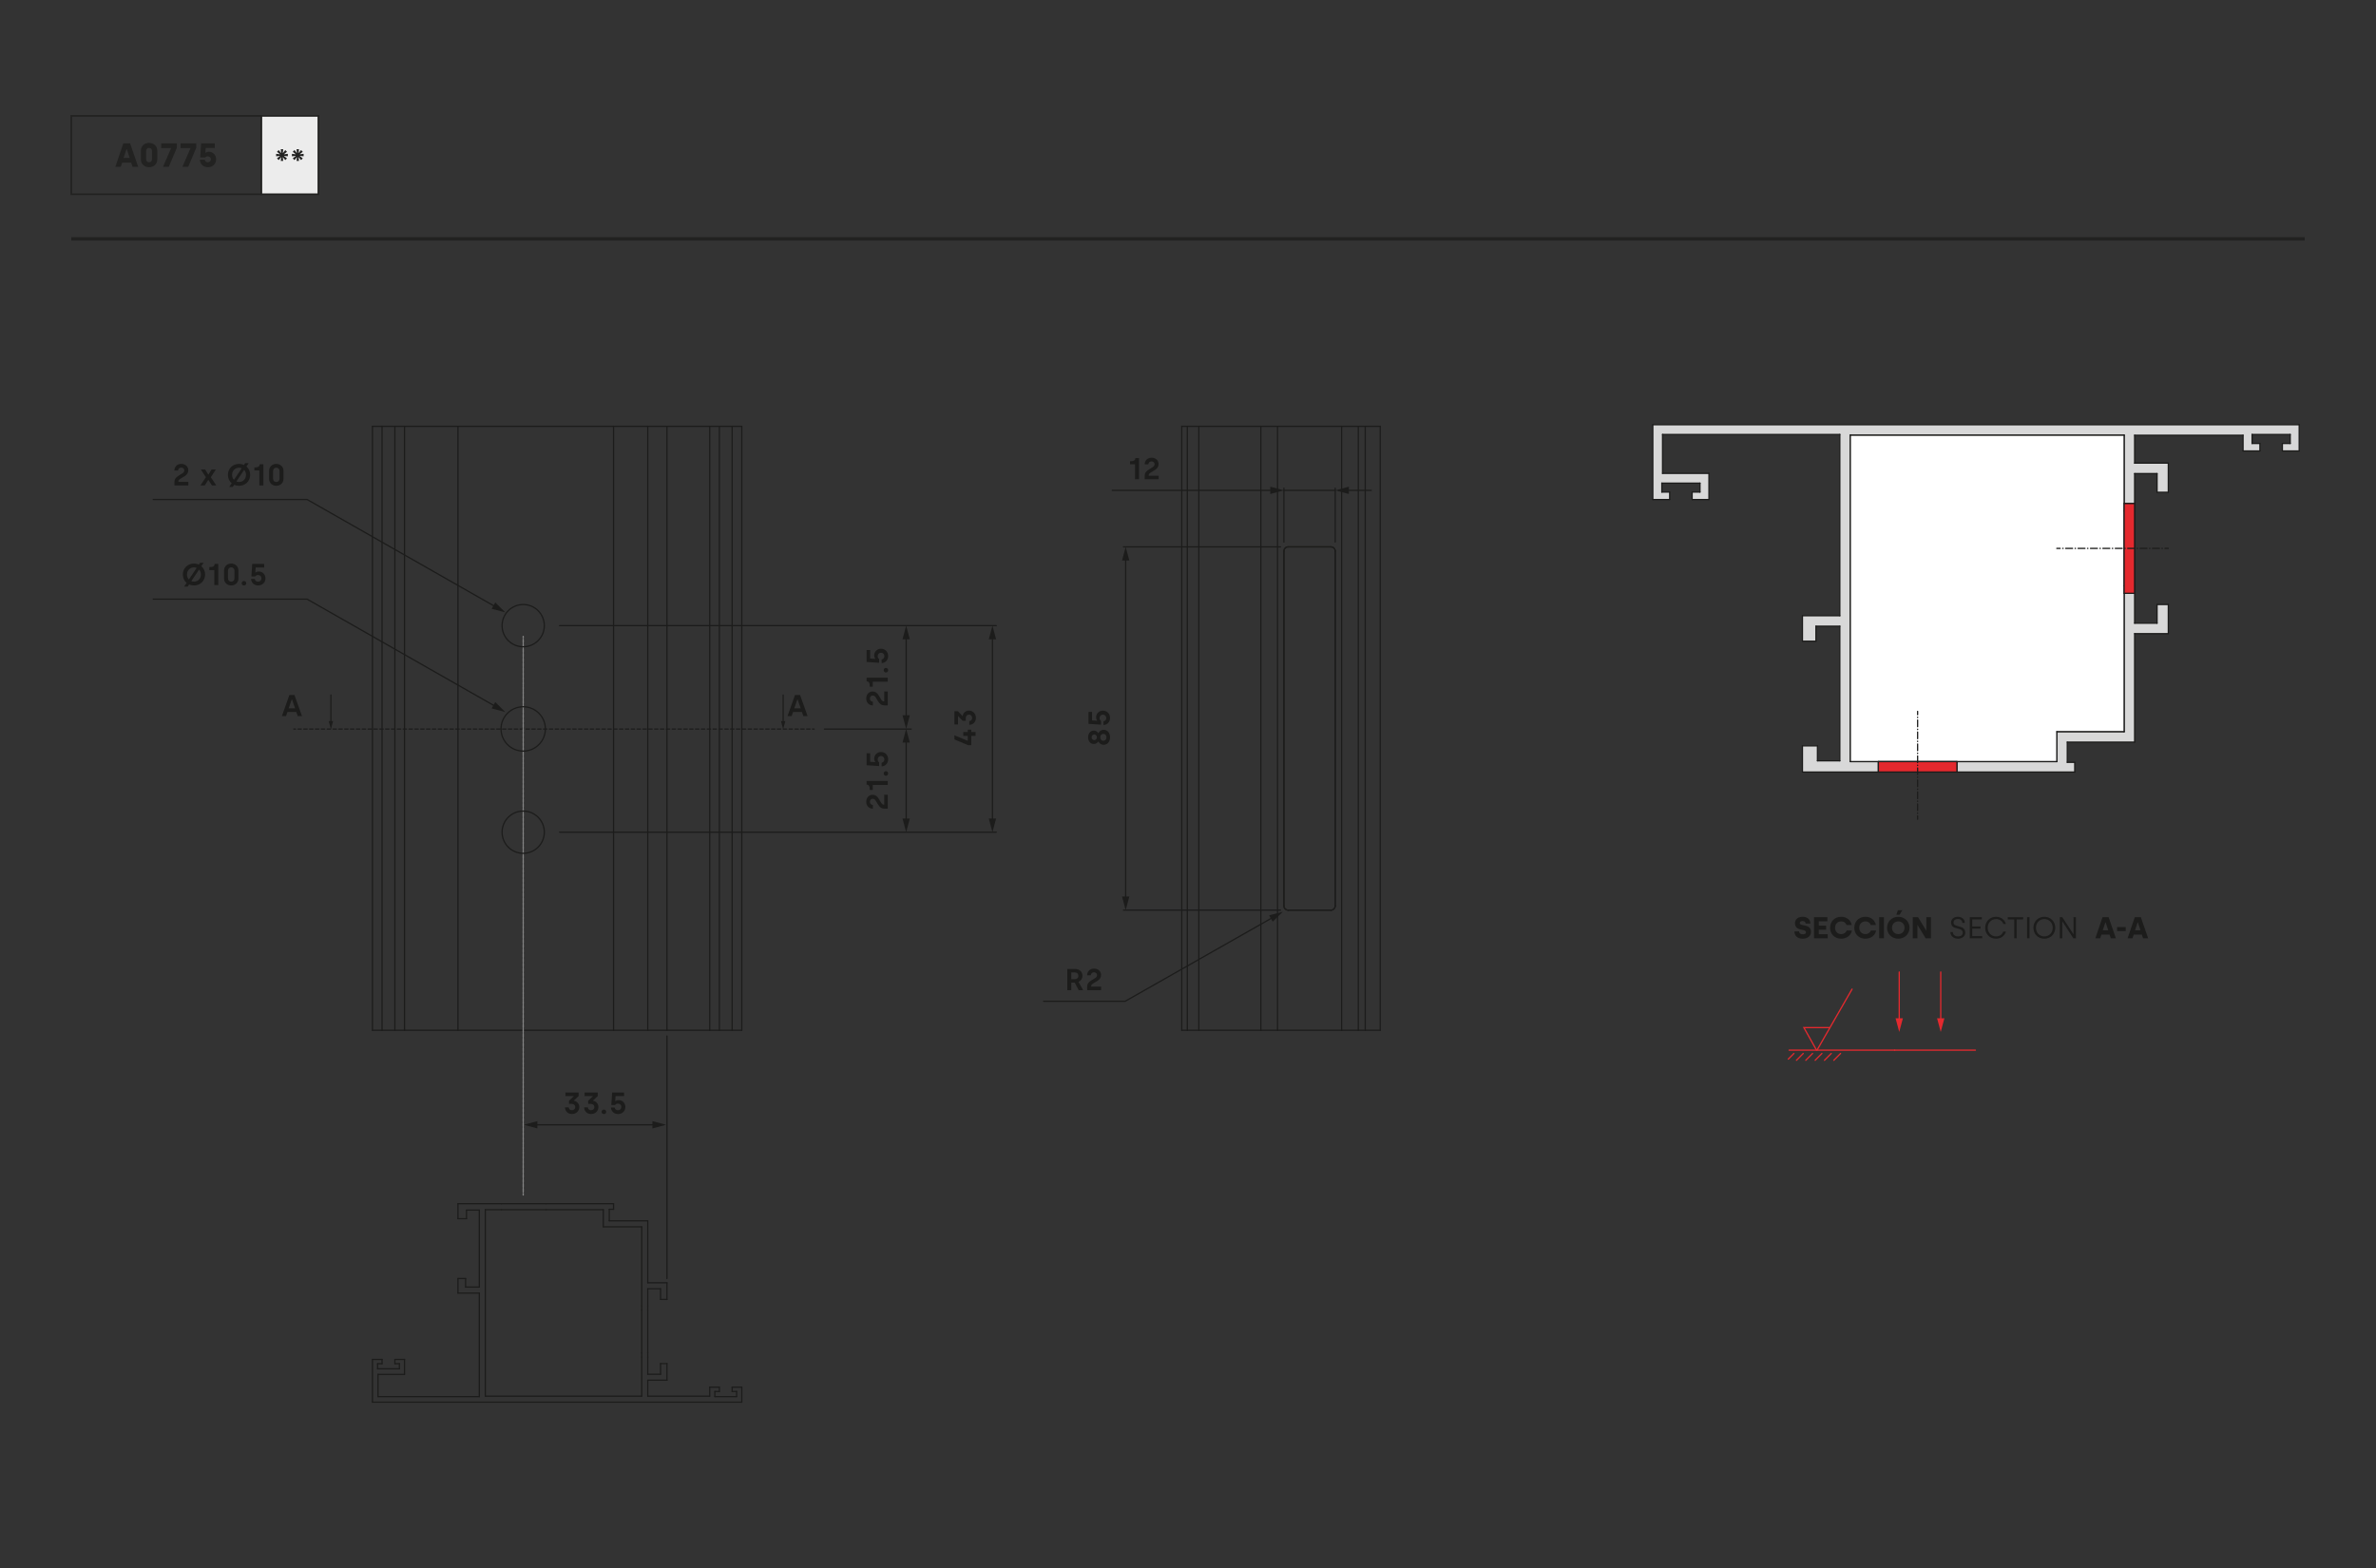 <?xml version="1.0" encoding="UTF-8"?><svg id="b" xmlns="http://www.w3.org/2000/svg" width="500mm" height="330mm" viewBox="0 0 1417.323 935.433"><rect x="0" y="0" width="1417.323" height="935.433" fill="#333333" stroke="none"/><rect x="42.52" y="69.134" width="113.386" height="46.756" style="fill:none; stroke:#222221; stroke-miterlimit:10;"/><rect x="155.905" y="69.134" width="34.016" height="46.756" style="fill:#ececec; stroke:#222221; stroke-miterlimit:10;"/><path d="m73.559,85.509h4.041l4.821,14.003h-3.36l-.84-2.481h-5.361l-.82,2.481h-3.241l4.761-14.003Zm3.801,8.702l-1.72-5.222h-.18l-1.74,5.222h3.641Z" style="fill:#222221;"/><path d="m84.028,95.112v-5.201c0-2.981,2.42-4.661,4.881-4.661,2.501,0,4.921,1.681,4.921,4.661v5.201c0,2.981-2.42,4.661-4.921,4.661-2.46,0-4.881-1.681-4.881-4.661Zm6.662-.2v-4.801c0-1.161-.74-1.881-1.781-1.881-1,0-1.76.72-1.76,1.881v4.801c0,1.16.76,1.88,1.76,1.88,1.04,0,1.781-.72,1.781-1.88Z" style="fill:#222221;"/><path d="m102.035,88.45v-.14h-5.881v-2.82h9.322v2.7l-4.781,11.322h-3.46l4.801-11.062Z" style="fill:#222221;"/><path d="m113.615,88.45v-.14h-5.881v-2.82h9.322v2.7l-4.781,11.322h-3.46l4.801-11.062Z" style="fill:#222221;"/><path d="m119.228,95.251h2.92c.08.88.74,1.54,1.801,1.54,1.14,0,1.84-.8,1.84-1.76,0-.961-.68-1.78-1.88-1.78-.82,0-1.3.42-1.5.72h-3.001l.58-8.481h8.122v2.82h-5.421l-.2,2.841h.1c.32-.221,1.02-.62,2.001-.62,2.581,0,4.341,2.12,4.341,4.501,0,2.62-1.92,4.721-4.941,4.721-2.941,0-4.701-2.021-4.761-4.501Z" style="fill:#222221;"/><path d="m164.715,93.232v-1.46l2.201.26.019-.12-1.721-1.36,1.041-1.04,1.36,1.76.101-.06-.24-2.2h1.46l-.24,2.2.101.06,1.359-1.76,1.041,1.04-1.721,1.36.019.12,2.201-.26v1.46l-2.221-.22-.019.14,1.74,1.32-1.041,1.04-1.38-1.721-.101.06.261,2.161h-1.46l.26-2.161-.1-.06-1.381,1.721-1.041-1.04,1.741-1.32-.04-.14-2.201.22Z" style="fill:#222221;"/><path d="m174.129,93.232v-1.46l2.201.26.019-.12-1.721-1.36,1.041-1.04,1.36,1.76.101-.06-.24-2.2h1.46l-.24,2.2.101.06,1.359-1.76,1.041,1.04-1.721,1.36.019.12,2.201-.26v1.46l-2.221-.22-.019.14,1.74,1.32-1.041,1.04-1.38-1.721-.101.06.261,2.161h-1.46l.26-2.161-.1-.06-1.381,1.721-1.041-1.04,1.741-1.32-.04-.14-2.201.22Z" style="fill:#222221;"/><line x1="42.52" y1="142.505" x2="1374.803" y2="142.505" style="fill:none; stroke:#222221; stroke-miterlimit:10; stroke-width:2px;"/><line x1="390.664" y1="671.014" x2="319.075" y2="671.014" style="fill:none; stroke:#1c1c1b; stroke-linecap:round; stroke-miterlimit:10; stroke-width:.75px;"/><polygon points="389.178 668.835 397.308 671.014 389.178 673.193 389.178 668.835" style="fill:#1c1c1b;"/><polygon points="320.561 668.835 312.43 671.014 320.561 673.193 320.561 668.835" style="fill:#1c1c1b;"/><path d="m337.043,660.633h2.215c.036.954.774,1.711,1.891,1.711,1.206,0,1.998-.774,1.998-1.909,0-1.044-.792-1.891-2.034-1.891h-1.675v-1.855l2.791-2.665v-.126h-4.934v-2.124h7.868v2.089l-2.862,2.719v.107c1.836.234,3.241,1.747,3.241,3.728,0,2.215-1.603,4.177-4.376,4.177-2.719,0-4.123-2.034-4.123-3.961Z" style="fill:#1c1c1b;"/><path d="m348.455,660.633h2.215c.036.954.774,1.711,1.891,1.711,1.206,0,1.998-.774,1.998-1.909,0-1.044-.792-1.891-2.034-1.891h-1.675v-1.855l2.791-2.665v-.126h-4.934v-2.124h7.868v2.089l-2.862,2.719v.107c1.836.234,3.241,1.747,3.241,3.728,0,2.215-1.603,4.177-4.376,4.177-2.719,0-4.123-2.034-4.123-3.961Z" style="fill:#1c1c1b;"/><path d="m358.859,663.28c0-.756.612-1.332,1.368-1.332.792,0,1.368.576,1.368,1.332,0,.774-.576,1.333-1.368,1.333-.756,0-1.368-.559-1.368-1.333Z" style="fill:#1c1c1b;"/><path d="m364.457,660.723h2.215c.126.99.882,1.639,1.962,1.639,1.188,0,2.017-.864,2.017-1.999,0-1.116-.792-1.98-2.089-1.98-.954,0-1.458.54-1.656.847h-2.25l.485-7.454h7.131v2.124h-5.078l-.198,3.043h.091c.197-.126.864-.647,1.98-.647,2.341,0,3.978,1.908,3.978,4.068,0,2.377-1.782,4.25-4.356,4.25-2.503,0-4.142-1.692-4.231-3.89Z" style="fill:#1c1c1b;"/><line x1="273.181" y1="254.31" x2="273.181" y2="614.635" style="fill:none; stroke:#1c1c1b; stroke-linecap:round; stroke-linejoin:round; stroke-width:.75px;"/><line x1="365.983" y1="254.31" x2="273.181" y2="254.31" style="fill:none; stroke:#1c1c1b; stroke-linecap:round; stroke-linejoin:round; stroke-width:.75px;"/><line x1="365.983" y1="254.31" x2="365.983" y2="614.635" style="fill:none; stroke:#1c1c1b; stroke-linecap:round; stroke-linejoin:round; stroke-width:.75px;"/><line x1="365.983" y1="614.635" x2="273.181" y2="614.635" style="fill:none; stroke:#1c1c1b; stroke-linecap:round; stroke-linejoin:round; stroke-width:.75px;"/><line x1="386.396" y1="254.31" x2="386.396" y2="614.635" style="fill:none; stroke:#1c1c1b; stroke-linecap:round; stroke-linejoin:round; stroke-width:.75px;"/><line x1="386.396" y1="254.31" x2="365.983" y2="254.31" style="fill:none; stroke:#1c1c1b; stroke-linecap:round; stroke-linejoin:round; stroke-width:.75px;"/><line x1="386.396" y1="614.635" x2="365.983" y2="614.635" style="fill:none; stroke:#1c1c1b; stroke-linecap:round; stroke-linejoin:round; stroke-width:.75px;"/><line x1="397.853" y1="254.31" x2="397.853" y2="614.635" style="fill:none; stroke:#1c1c1b; stroke-linecap:round; stroke-linejoin:round; stroke-width:.75px;"/><line x1="397.853" y1="254.31" x2="386.396" y2="254.31" style="fill:none; stroke:#1c1c1b; stroke-linecap:round; stroke-linejoin:round; stroke-width:.75px;"/><line x1="397.853" y1="614.635" x2="386.396" y2="614.635" style="fill:none; stroke:#1c1c1b; stroke-linecap:round; stroke-linejoin:round; stroke-width:.75px;"/><line x1="222.18" y1="254.31" x2="222.18" y2="614.635" style="fill:none; stroke:#1c1c1b; stroke-linecap:round; stroke-linejoin:round; stroke-width:.75px;"/><line x1="227.909" y1="254.31" x2="227.909" y2="614.635" style="fill:none; stroke:#1c1c1b; stroke-linecap:round; stroke-linejoin:round; stroke-width:.75px;"/><line x1="227.909" y1="254.31" x2="222.18" y2="254.31" style="fill:none; stroke:#1c1c1b; stroke-linecap:round; stroke-linejoin:round; stroke-width:.75px;"/><line x1="227.909" y1="614.635" x2="222.18" y2="614.635" style="fill:none; stroke:#1c1c1b; stroke-linecap:round; stroke-linejoin:round; stroke-width:.75px;"/><line x1="241.311" y1="254.31" x2="241.311" y2="614.635" style="fill:none; stroke:#1c1c1b; stroke-linecap:round; stroke-linejoin:round; stroke-width:.75px;"/><line x1="235.561" y1="254.31" x2="235.561" y2="614.635" style="fill:none; stroke:#1c1c1b; stroke-linecap:round; stroke-linejoin:round; stroke-width:.75px;"/><line x1="241.311" y1="254.31" x2="235.561" y2="254.31" style="fill:none; stroke:#1c1c1b; stroke-linecap:round; stroke-linejoin:round; stroke-width:.75px;"/><line x1="241.311" y1="614.635" x2="235.561" y2="614.635" style="fill:none; stroke:#1c1c1b; stroke-linecap:round; stroke-linejoin:round; stroke-width:.75px;"/><line x1="235.561" y1="254.31" x2="227.909" y2="254.31" style="fill:none; stroke:#1c1c1b; stroke-linecap:round; stroke-linejoin:round; stroke-width:.75px;"/><line x1="235.561" y1="614.635" x2="227.909" y2="614.635" style="fill:none; stroke:#1c1c1b; stroke-linecap:round; stroke-linejoin:round; stroke-width:.75px;"/><line x1="436.734" y1="254.31" x2="436.734" y2="614.635" style="fill:none; stroke:#1c1c1b; stroke-linecap:round; stroke-linejoin:round; stroke-width:.75px;"/><line x1="442.484" y1="254.31" x2="442.484" y2="614.635" style="fill:none; stroke:#1c1c1b; stroke-linecap:round; stroke-linejoin:round; stroke-width:.75px;"/><line x1="442.484" y1="254.31" x2="436.734" y2="254.31" style="fill:none; stroke:#1c1c1b; stroke-linecap:round; stroke-linejoin:round; stroke-width:.75px;"/><line x1="442.484" y1="614.635" x2="436.734" y2="614.635" style="fill:none; stroke:#1c1c1b; stroke-linecap:round; stroke-linejoin:round; stroke-width:.75px;"/><line x1="423.353" y1="254.31" x2="423.353" y2="614.635" style="fill:none; stroke:#1c1c1b; stroke-linecap:round; stroke-linejoin:round; stroke-width:.75px;"/><line x1="429.104" y1="254.31" x2="429.104" y2="614.635" style="fill:none; stroke:#1c1c1b; stroke-linecap:round; stroke-linejoin:round; stroke-width:.75px;"/><line x1="429.104" y1="254.31" x2="423.353" y2="254.31" style="fill:none; stroke:#1c1c1b; stroke-linecap:round; stroke-linejoin:round; stroke-width:.75px;"/><line x1="429.104" y1="614.635" x2="423.353" y2="614.635" style="fill:none; stroke:#1c1c1b; stroke-linecap:round; stroke-linejoin:round; stroke-width:.75px;"/><line x1="423.353" y1="254.31" x2="397.853" y2="254.31" style="fill:none; stroke:#1c1c1b; stroke-linecap:round; stroke-linejoin:round; stroke-width:.75px;"/><line x1="423.353" y1="614.635" x2="397.853" y2="614.635" style="fill:none; stroke:#1c1c1b; stroke-linecap:round; stroke-linejoin:round; stroke-width:.75px;"/><line x1="436.734" y1="254.31" x2="429.104" y2="254.31" style="fill:none; stroke:#1c1c1b; stroke-linecap:round; stroke-linejoin:round; stroke-width:.75px;"/><line x1="436.734" y1="614.635" x2="429.104" y2="614.635" style="fill:none; stroke:#1c1c1b; stroke-linecap:round; stroke-linejoin:round; stroke-width:.75px;"/><line x1="273.181" y1="254.31" x2="241.311" y2="254.31" style="fill:none; stroke:#1c1c1b; stroke-linecap:round; stroke-linejoin:round; stroke-width:.75px;"/><line x1="273.181" y1="614.635" x2="241.311" y2="614.635" style="fill:none; stroke:#1c1c1b; stroke-linecap:round; stroke-linejoin:round; stroke-width:.75px;"/><g id="c"><line x1="823.322" y1="254.31" x2="814.386" y2="254.31" style="fill:none; stroke:#1c1c1b; stroke-linecap:round; stroke-linejoin:round; stroke-width:.75px;"/><line x1="814.386" y1="254.31" x2="814.386" y2="614.635" style="fill:none; stroke:#1c1c1b; stroke-linecap:round; stroke-linejoin:round; stroke-width:.75px;"/><line x1="823.322" y1="614.635" x2="814.386" y2="614.635" style="fill:none; stroke:#1c1c1b; stroke-linecap:round; stroke-linejoin:round; stroke-width:.75px;"/><line x1="823.322" y1="254.31" x2="823.322" y2="614.635" style="fill:none; stroke:#1c1c1b; stroke-linecap:round; stroke-linejoin:round; stroke-width:.75px;"/><polyline points="800.298 254.31 800.298 540.433 800.298 614.635" style="fill:none; stroke:#1c1c1b; stroke-linecap:round; stroke-linejoin:round; stroke-width:.75px;"/><line x1="810.251" y1="254.31" x2="810.251" y2="614.635" style="fill:none; stroke:#1c1c1b; stroke-linecap:round; stroke-linejoin:round; stroke-width:.75px;"/><line x1="810.251" y1="254.31" x2="800.298" y2="254.31" style="fill:none; stroke:#1c1c1b; stroke-linecap:round; stroke-linejoin:round; stroke-width:.75px;"/><line x1="810.251" y1="614.635" x2="800.298" y2="614.635" style="fill:none; stroke:#1c1c1b; stroke-linecap:round; stroke-linejoin:round; stroke-width:.75px;"/><polyline points="762.058 254.31 762.058 540.433 762.058 614.635" style="fill:none; stroke:#1c1c1b; stroke-linecap:round; stroke-linejoin:round; stroke-width:.75px;"/><line x1="752.106" y1="254.31" x2="752.106" y2="614.635" style="fill:none; stroke:#1c1c1b; stroke-linecap:round; stroke-linejoin:round; stroke-width:.75px;"/><line x1="762.058" y1="254.31" x2="752.106" y2="254.31" style="fill:none; stroke:#1c1c1b; stroke-linecap:round; stroke-linejoin:round; stroke-width:.75px;"/><line x1="762.058" y1="614.635" x2="752.106" y2="614.635" style="fill:none; stroke:#1c1c1b; stroke-linecap:round; stroke-linejoin:round; stroke-width:.75px;"/><line x1="715.127" y1="254.31" x2="715.127" y2="614.635" style="fill:none; stroke:#1c1c1b; stroke-linecap:round; stroke-linejoin:round; stroke-width:.75px;"/><line x1="752.106" y1="254.31" x2="715.127" y2="254.31" style="fill:none; stroke:#1c1c1b; stroke-linecap:round; stroke-linejoin:round; stroke-width:.75px;"/><line x1="752.106" y1="614.635" x2="715.127" y2="614.635" style="fill:none; stroke:#1c1c1b; stroke-linecap:round; stroke-linejoin:round; stroke-width:.75px;"/><line x1="814.386" y1="254.31" x2="810.251" y2="254.31" style="fill:none; stroke:#1c1c1b; stroke-linecap:round; stroke-linejoin:round; stroke-width:.75px;"/><line x1="814.386" y1="614.635" x2="810.251" y2="614.635" style="fill:none; stroke:#1c1c1b; stroke-linecap:round; stroke-linejoin:round; stroke-width:.75px;"/><path d="m765.885,540.433c0,1.415,1.128,2.543,2.543,2.543" style="fill:none; stroke:#1c1c1b; stroke-linecap:round; stroke-linejoin:round; stroke-width:.75px;"/><line x1="793.928" y1="542.977" x2="768.428" y2="542.977" style="fill:none; stroke:#1c1c1b; stroke-linecap:round; stroke-linejoin:round; stroke-width:.75px;"/><path d="m793.928,542.977c1.393,0,2.543-1.128,2.543-2.543" style="fill:none; stroke:#1c1c1b; stroke-linecap:round; stroke-linejoin:round; stroke-width:.75px;"/><line x1="796.472" y1="328.799" x2="796.472" y2="540.433" style="fill:none; stroke:#1c1c1b; stroke-linecap:round; stroke-linejoin:round; stroke-width:.75px;"/><path d="m796.472,328.799c0-1.415-1.15-2.543-2.543-2.543" style="fill:none; stroke:#1c1c1b; stroke-linecap:round; stroke-linejoin:round; stroke-width:.75px;"/><line x1="768.428" y1="326.256" x2="793.928" y2="326.256" style="fill:none; stroke:#1c1c1b; stroke-linecap:round; stroke-linejoin:round; stroke-width:.75px;"/><path d="m768.428,326.256c-1.415,0-2.543,1.128-2.543,2.543" style="fill:none; stroke:#1c1c1b; stroke-linecap:round; stroke-linejoin:round; stroke-width:.75px;"/><line x1="765.885" y1="540.433" x2="765.885" y2="328.799" style="fill:none; stroke:#1c1c1b; stroke-linecap:round; stroke-linejoin:round; stroke-width:.75px;"/><line x1="800.298" y1="254.31" x2="762.058" y2="254.31" style="fill:none; stroke:#1c1c1b; stroke-linecap:round; stroke-linejoin:round; stroke-width:.75px;"/><line x1="800.298" y1="614.635" x2="762.058" y2="614.635" style="fill:none; stroke:#1c1c1b; stroke-linecap:round; stroke-linejoin:round; stroke-width:.75px;"/><line x1="704.931" y1="254.31" x2="704.931" y2="614.635" style="fill:none; stroke:#1c1c1b; stroke-linecap:round; stroke-linejoin:round; stroke-width:.75px;"/><line x1="708.249" y1="254.31" x2="708.249" y2="614.635" style="fill:none; stroke:#1c1c1b; stroke-linecap:round; stroke-linejoin:round; stroke-width:.75px;"/><line x1="708.249" y1="254.31" x2="704.931" y2="254.31" style="fill:none; stroke:#1c1c1b; stroke-linecap:round; stroke-linejoin:round; stroke-width:.75px;"/><line x1="708.249" y1="614.635" x2="704.931" y2="614.635" style="fill:none; stroke:#1c1c1b; stroke-linecap:round; stroke-linejoin:round; stroke-width:.75px;"/><line x1="715.127" y1="254.31" x2="708.249" y2="254.31" style="fill:none; stroke:#1c1c1b; stroke-linecap:round; stroke-linejoin:round; stroke-width:.75px;"/><line x1="715.127" y1="614.635" x2="708.249" y2="614.635" style="fill:none; stroke:#1c1c1b; stroke-linecap:round; stroke-linejoin:round; stroke-width:.75px;"/></g><g id="d"><path d="m765.885,540.433c0,1.415,1.128,2.543,2.543,2.543" style="fill:none; stroke:#1c1c1b; stroke-linecap:round; stroke-linejoin:round; stroke-width:.75px;"/><line x1="793.928" y1="542.977" x2="768.428" y2="542.977" style="fill:none; stroke:#1c1c1b; stroke-linecap:round; stroke-linejoin:round; stroke-width:.75px;"/><path d="m793.928,542.977c1.393,0,2.543-1.128,2.543-2.543" style="fill:none; stroke:#1c1c1b; stroke-linecap:round; stroke-linejoin:round; stroke-width:.75px;"/><line x1="796.472" y1="328.799" x2="796.472" y2="540.433" style="fill:none; stroke:#1c1c1b; stroke-linecap:round; stroke-linejoin:round; stroke-width:.75px;"/><path d="m796.472,328.799c0-1.415-1.15-2.543-2.543-2.543" style="fill:none; stroke:#1c1c1b; stroke-linecap:round; stroke-linejoin:round; stroke-width:.75px;"/><line x1="768.428" y1="326.256" x2="793.928" y2="326.256" style="fill:none; stroke:#1c1c1b; stroke-linecap:round; stroke-linejoin:round; stroke-width:.75px;"/><path d="m768.428,326.256c-1.415,0-2.543,1.128-2.543,2.543" style="fill:none; stroke:#1c1c1b; stroke-linecap:round; stroke-linejoin:round; stroke-width:.75px;"/><line x1="765.885" y1="540.433" x2="765.885" y2="328.799" style="fill:none; stroke:#1c1c1b; stroke-linecap:round; stroke-linejoin:round; stroke-width:.75px;"/></g><line x1="423.353" y1="832.923" x2="386.396" y2="832.923" style="fill:none; stroke:#1c1c1b; stroke-linecap:round; stroke-linejoin:round; stroke-width:.75px;"/><line x1="423.353" y1="827.571" x2="423.353" y2="832.923" style="fill:none; stroke:#1c1c1b; stroke-linecap:round; stroke-linejoin:round; stroke-width:.75px;"/><line x1="429.104" y1="827.571" x2="423.353" y2="827.571" style="fill:none; stroke:#1c1c1b; stroke-linecap:round; stroke-linejoin:round; stroke-width:.75px;"/><line x1="429.104" y1="830.115" x2="429.104" y2="827.571" style="fill:none; stroke:#1c1c1b; stroke-linecap:round; stroke-linejoin:round; stroke-width:.75px;"/><line x1="426.428" y1="830.115" x2="429.104" y2="830.115" style="fill:none; stroke:#1c1c1b; stroke-linecap:round; stroke-linejoin:round; stroke-width:.75px;"/><line x1="426.428" y1="833.189" x2="426.428" y2="830.115" style="fill:none; stroke:#1c1c1b; stroke-linecap:round; stroke-linejoin:round; stroke-width:.75px;"/><line x1="439.41" y1="833.189" x2="426.428" y2="833.189" style="fill:none; stroke:#1c1c1b; stroke-linecap:round; stroke-linejoin:round; stroke-width:.75px;"/><line x1="439.41" y1="830.115" x2="439.41" y2="833.189" style="fill:none; stroke:#1c1c1b; stroke-linecap:round; stroke-linejoin:round; stroke-width:.75px;"/><line x1="436.734" y1="830.115" x2="439.41" y2="830.115" style="fill:none; stroke:#1c1c1b; stroke-linecap:round; stroke-linejoin:round; stroke-width:.75px;"/><line x1="436.734" y1="827.571" x2="436.734" y2="830.115" style="fill:none; stroke:#1c1c1b; stroke-linecap:round; stroke-linejoin:round; stroke-width:.75px;"/><line x1="442.484" y1="827.571" x2="436.734" y2="827.571" style="fill:none; stroke:#1c1c1b; stroke-linecap:round; stroke-linejoin:round; stroke-width:.75px;"/><line x1="442.484" y1="836.506" x2="442.484" y2="827.571" style="fill:none; stroke:#1c1c1b; stroke-linecap:round; stroke-linejoin:round; stroke-width:.75px;"/><line x1="222.18" y1="836.506" x2="442.484" y2="836.506" style="fill:none; stroke:#1c1c1b; stroke-linecap:round; stroke-linejoin:round; stroke-width:.75px;"/><line x1="222.18" y1="811.006" x2="222.18" y2="836.506" style="fill:none; stroke:#1c1c1b; stroke-linecap:round; stroke-linejoin:round; stroke-width:.75px;"/><line x1="227.909" y1="811.006" x2="222.18" y2="811.006" style="fill:none; stroke:#1c1c1b; stroke-linecap:round; stroke-linejoin:round; stroke-width:.75px;"/><line x1="227.909" y1="813.549" x2="227.909" y2="811.006" style="fill:none; stroke:#1c1c1b; stroke-linecap:round; stroke-linejoin:round; stroke-width:.75px;"/><line x1="225.233" y1="813.549" x2="227.909" y2="813.549" style="fill:none; stroke:#1c1c1b; stroke-linecap:round; stroke-linejoin:round; stroke-width:.75px;"/><line x1="225.233" y1="816.601" x2="225.233" y2="813.549" style="fill:none; stroke:#1c1c1b; stroke-linecap:round; stroke-linejoin:round; stroke-width:.75px;"/><line x1="238.237" y1="816.601" x2="225.233" y2="816.601" style="fill:none; stroke:#1c1c1b; stroke-linecap:round; stroke-linejoin:round; stroke-width:.75px;"/><line x1="238.237" y1="813.549" x2="238.237" y2="816.601" style="fill:none; stroke:#1c1c1b; stroke-linecap:round; stroke-linejoin:round; stroke-width:.75px;"/><line x1="235.561" y1="813.549" x2="238.237" y2="813.549" style="fill:none; stroke:#1c1c1b; stroke-linecap:round; stroke-linejoin:round; stroke-width:.75px;"/><line x1="235.561" y1="811.006" x2="235.561" y2="813.549" style="fill:none; stroke:#1c1c1b; stroke-linecap:round; stroke-linejoin:round; stroke-width:.75px;"/><line x1="241.311" y1="811.006" x2="235.561" y2="811.006" style="fill:none; stroke:#1c1c1b; stroke-linecap:round; stroke-linejoin:round; stroke-width:.75px;"/><line x1="241.311" y1="819.919" x2="241.311" y2="811.006" style="fill:none; stroke:#1c1c1b; stroke-linecap:round; stroke-linejoin:round; stroke-width:.75px;"/><line x1="225.498" y1="819.919" x2="241.311" y2="819.919" style="fill:none; stroke:#1c1c1b; stroke-linecap:round; stroke-linejoin:round; stroke-width:.75px;"/><line x1="225.498" y1="833.189" x2="225.498" y2="819.919" style="fill:none; stroke:#1c1c1b; stroke-linecap:round; stroke-linejoin:round; stroke-width:.75px;"/><line x1="285.921" y1="833.189" x2="225.498" y2="833.189" style="fill:none; stroke:#1c1c1b; stroke-linecap:round; stroke-linejoin:round; stroke-width:.75px;"/><line x1="285.921" y1="771.417" x2="285.921" y2="833.189" style="fill:none; stroke:#1c1c1b; stroke-linecap:round; stroke-linejoin:round; stroke-width:.75px;"/><line x1="273.181" y1="771.417" x2="285.921" y2="771.417" style="fill:none; stroke:#1c1c1b; stroke-linecap:round; stroke-linejoin:round; stroke-width:.75px;"/><line x1="273.181" y1="762.747" x2="273.181" y2="771.417" style="fill:none; stroke:#1c1c1b; stroke-linecap:round; stroke-linejoin:round; stroke-width:.75px;"/><line x1="277.76" y1="762.747" x2="273.181" y2="762.747" style="fill:none; stroke:#1c1c1b; stroke-linecap:round; stroke-linejoin:round; stroke-width:.75px;"/><line x1="277.76" y1="767.834" x2="277.76" y2="762.747" style="fill:none; stroke:#1c1c1b; stroke-linecap:round; stroke-linejoin:round; stroke-width:.75px;"/><line x1="285.921" y1="767.834" x2="277.76" y2="767.834" style="fill:none; stroke:#1c1c1b; stroke-linecap:round; stroke-linejoin:round; stroke-width:.75px;"/><line x1="285.921" y1="721.942" x2="285.921" y2="767.834" style="fill:none; stroke:#1c1c1b; stroke-linecap:round; stroke-linejoin:round; stroke-width:.75px;"/><line x1="278.268" y1="721.942" x2="285.921" y2="721.942" style="fill:none; stroke:#1c1c1b; stroke-linecap:round; stroke-linejoin:round; stroke-width:.75px;"/><line x1="278.268" y1="727.051" x2="278.268" y2="721.942" style="fill:none; stroke:#1c1c1b; stroke-linecap:round; stroke-linejoin:round; stroke-width:.75px;"/><line x1="273.181" y1="727.051" x2="278.268" y2="727.051" style="fill:none; stroke:#1c1c1b; stroke-linecap:round; stroke-linejoin:round; stroke-width:.75px;"/><line x1="273.181" y1="718.116" x2="273.181" y2="727.051" style="fill:none; stroke:#1c1c1b; stroke-linecap:round; stroke-linejoin:round; stroke-width:.75px;"/><line x1="299.058" y1="718.116" x2="273.181" y2="718.116" style="fill:none; stroke:#1c1c1b; stroke-linecap:round; stroke-linejoin:round; stroke-width:.75px;"/><line x1="299.058" y1="721.677" x2="289.503" y2="721.677" style="fill:none; stroke:#1c1c1b; stroke-linecap:round; stroke-linejoin:round; stroke-width:.75px;"/><line x1="289.503" y1="721.677" x2="289.503" y2="832.923" style="fill:none; stroke:#1c1c1b; stroke-linecap:round; stroke-linejoin:round; stroke-width:.75px;"/><line x1="289.503" y1="832.923" x2="382.813" y2="832.923" style="fill:none; stroke:#1c1c1b; stroke-linecap:round; stroke-linejoin:round; stroke-width:.75px;"/><line x1="382.813" y1="832.923" x2="382.813" y2="809.657" style="fill:none; stroke:#1c1c1b; stroke-linecap:round; stroke-linejoin:round; stroke-width:.75px;"/><line x1="386.396" y1="819.852" x2="386.396" y2="809.657" style="fill:none; stroke:#1c1c1b; stroke-linecap:round; stroke-linejoin:round; stroke-width:.75px;"/><line x1="394.027" y1="819.852" x2="386.396" y2="819.852" style="fill:none; stroke:#1c1c1b; stroke-linecap:round; stroke-linejoin:round; stroke-width:.75px;"/><line x1="394.027" y1="813.483" x2="394.027" y2="819.852" style="fill:none; stroke:#1c1c1b; stroke-linecap:round; stroke-linejoin:round; stroke-width:.75px;"/><line x1="397.853" y1="813.483" x2="394.027" y2="813.483" style="fill:none; stroke:#1c1c1b; stroke-linecap:round; stroke-linejoin:round; stroke-width:.75px;"/><line x1="397.853" y1="823.413" x2="397.853" y2="813.483" style="fill:none; stroke:#1c1c1b; stroke-linecap:round; stroke-linejoin:round; stroke-width:.75px;"/><line x1="386.396" y1="823.413" x2="397.853" y2="823.413" style="fill:none; stroke:#1c1c1b; stroke-linecap:round; stroke-linejoin:round; stroke-width:.75px;"/><line x1="386.396" y1="832.923" x2="386.396" y2="823.413" style="fill:none; stroke:#1c1c1b; stroke-linecap:round; stroke-linejoin:round; stroke-width:.75px;"/><line x1="365.983" y1="718.116" x2="325.819" y2="718.116" style="fill:none; stroke:#1c1c1b; stroke-linecap:round; stroke-linejoin:round; stroke-width:.75px;"/><line x1="365.983" y1="721.434" x2="365.983" y2="718.116" style="fill:none; stroke:#1c1c1b; stroke-linecap:round; stroke-linejoin:round; stroke-width:.75px;"/><line x1="363.439" y1="721.434" x2="365.983" y2="721.434" style="fill:none; stroke:#1c1c1b; stroke-linecap:round; stroke-linejoin:round; stroke-width:.75px;"/><line x1="363.439" y1="728.312" x2="363.439" y2="721.434" style="fill:none; stroke:#1c1c1b; stroke-linecap:round; stroke-linejoin:round; stroke-width:.75px;"/><line x1="386.396" y1="728.312" x2="363.439" y2="728.312" style="fill:none; stroke:#1c1c1b; stroke-linecap:round; stroke-linejoin:round; stroke-width:.75px;"/><line x1="386.396" y1="765.291" x2="386.396" y2="728.312" style="fill:none; stroke:#1c1c1b; stroke-linecap:round; stroke-linejoin:round; stroke-width:.75px;"/><line x1="397.853" y1="765.291" x2="386.396" y2="765.291" style="fill:none; stroke:#1c1c1b; stroke-linecap:round; stroke-linejoin:round; stroke-width:.75px;"/><line x1="397.853" y1="775.221" x2="397.853" y2="765.291" style="fill:none; stroke:#1c1c1b; stroke-linecap:round; stroke-linejoin:round; stroke-width:.75px;"/><line x1="394.027" y1="775.221" x2="397.853" y2="775.221" style="fill:none; stroke:#1c1c1b; stroke-linecap:round; stroke-linejoin:round; stroke-width:.75px;"/><line x1="394.027" y1="768.852" x2="394.027" y2="775.221" style="fill:none; stroke:#1c1c1b; stroke-linecap:round; stroke-linejoin:round; stroke-width:.75px;"/><line x1="386.396" y1="768.852" x2="394.027" y2="768.852" style="fill:none; stroke:#1c1c1b; stroke-linecap:round; stroke-linejoin:round; stroke-width:.75px;"/><line x1="386.396" y1="779.047" x2="386.396" y2="768.852" style="fill:none; stroke:#1c1c1b; stroke-linecap:round; stroke-linejoin:round; stroke-width:.75px;"/><line x1="382.813" y1="779.047" x2="382.813" y2="731.895" style="fill:none; stroke:#1c1c1b; stroke-linecap:round; stroke-linejoin:round; stroke-width:.75px;"/><line x1="382.813" y1="731.895" x2="359.879" y2="731.895" style="fill:none; stroke:#1c1c1b; stroke-linecap:round; stroke-linejoin:round; stroke-width:.75px;"/><line x1="359.879" y1="731.895" x2="359.879" y2="721.677" style="fill:none; stroke:#1c1c1b; stroke-linecap:round; stroke-linejoin:round; stroke-width:.75px;"/><line x1="359.879" y1="721.677" x2="325.819" y2="721.677" style="fill:none; stroke:#1c1c1b; stroke-linecap:round; stroke-linejoin:round; stroke-width:.75px;"/><line x1="299.058" y1="721.677" x2="325.819" y2="721.677" style="fill:none; stroke:#1c1c1b; stroke-linecap:round; stroke-linejoin:round; stroke-width:.75px;"/><line x1="325.819" y1="718.116" x2="299.058" y2="718.116" style="fill:none; stroke:#1c1c1b; stroke-linecap:round; stroke-linejoin:round; stroke-width:.75px;"/><line x1="382.813" y1="807.113" x2="382.813" y2="809.657" style="fill:none; stroke:#1c1c1b; stroke-linecap:round; stroke-linejoin:round; stroke-width:.75px;"/><line x1="386.396" y1="807.113" x2="386.396" y2="809.657" style="fill:none; stroke:#1c1c1b; stroke-linecap:round; stroke-linejoin:round; stroke-width:.75px;"/><line x1="382.813" y1="779.047" x2="382.813" y2="781.613" style="fill:none; stroke:#1c1c1b; stroke-linecap:round; stroke-linejoin:round; stroke-width:.75px;"/><line x1="386.396" y1="779.047" x2="386.396" y2="781.613" style="fill:none; stroke:#1c1c1b; stroke-linecap:round; stroke-linejoin:round; stroke-width:.75px;"/><line x1="382.813" y1="781.613" x2="382.813" y2="807.113" style="fill:none; stroke:#1c1c1b; stroke-linecap:round; stroke-linejoin:round; stroke-width:.75px;"/><line x1="386.396" y1="781.613" x2="386.396" y2="807.113" style="fill:none; stroke:#1c1c1b; stroke-linecap:round; stroke-linejoin:round; stroke-width:.75px;"/><line x1="467.166" y1="431.079" x2="467.166" y2="414.625" style="fill:none; stroke:#1c1c1b; stroke-linecap:round; stroke-miterlimit:10; stroke-width:.75px;"/><polygon points="468.473 430.187 467.166 435.065 465.858 430.187 468.473 430.187" style="fill:#1c1c1b;"/><path d="m474.245,414.607h3.007l4.501,12.604h-2.539l-.882-2.484h-5.239l-.865,2.484h-2.466l4.483-12.604Zm3.402,7.977l-1.855-5.311h-.144l-1.855,5.311h3.853Z" style="fill:#1c1c1b;"/><line x1="197.389" y1="431.078" x2="197.389" y2="414.624" style="fill:none; stroke:#1c1c1b; stroke-linecap:round; stroke-miterlimit:10; stroke-width:.75px;"/><polygon points="198.696 430.187 197.389 435.065 196.082 430.187 198.696 430.187" style="fill:#1c1c1b;"/><path d="m172.634,414.607h3.008l4.501,12.604h-2.539l-.882-2.484h-5.24l-.863,2.484h-2.467l4.482-12.604Zm3.403,7.977l-1.855-5.311h-.144l-1.855,5.311h3.853Z" style="fill:#1c1c1b;"/><line x1="485.67" y1="434.929" x2="484.67" y2="434.929" style="fill:none; stroke:#1c1c1b; stroke-linecap:round; stroke-miterlimit:10; stroke-width:.75px;"/><line x1="483.175" y1="434.929" x2="177.015" y2="434.929" style="fill:none; stroke:#1c1c1b; stroke-dasharray:0 0 1.993 1.495; stroke-linecap:round; stroke-miterlimit:10; stroke-width:.75px;"/><line x1="176.268" y1="434.929" x2="175.268" y2="434.929" style="fill:none; stroke:#1c1c1b; stroke-linecap:round; stroke-miterlimit:10; stroke-width:.75px;"/><line x1="312.106" y1="379.66" x2="312.106" y2="380.41" style="fill:none; stroke:#858585; stroke-linecap:round; stroke-linejoin:round; stroke-width:.75px;"/><line x1="312.106" y1="381.01" x2="312.106" y2="381.411" style="fill:none; stroke:#858585; stroke-dasharray:0 0 .1 .6; stroke-linecap:round; stroke-linejoin:round; stroke-width:.75px;"/><line x1="312.106" y1="381.711" x2="312.106" y2="711.88" style="fill:none; stroke:#858585; stroke-dasharray:0 0 0 0 1.5 .6 .1 .6; stroke-linecap:round; stroke-linejoin:round; stroke-width:.75px;"/><line x1="312.106" y1="712.18" x2="312.106" y2="712.93" style="fill:none; stroke:#858585; stroke-linecap:round; stroke-linejoin:round; stroke-width:.75px;"/><line x1="397.86" y1="618.012" x2="397.86" y2="762.738" style="fill:none; stroke:#1c1c1b; stroke-linecap:round; stroke-width:.75px;"/><path d="m636.643,578.085h4.717c2.575,0,4.34,1.639,4.34,4.015,0,1.747-1.026,3.079-2.359,3.674l2.773,4.915h-2.683l-2.359-4.501h-2.034v4.501h-2.394v-12.604Zm4.537,6.05c1.188,0,2.07-.702,2.07-2.035,0-1.134-.774-1.962-2.106-1.962h-2.106v3.997h2.143Z" style="fill:#1c1c1b;"/><path d="m648.504,588.69c0-1.674.774-2.736,2.449-3.763l2.322-1.44c.685-.432,1.116-.973,1.116-1.782,0-.919-.666-1.657-1.855-1.657-1.116,0-1.836.829-1.836,1.765h-2.215c0-1.98,1.422-3.961,4.087-3.961,2.611,0,4.214,1.728,4.214,3.763,0,1.639-.793,2.737-2.287,3.638l-2.413,1.458c-.918.576-1.206,1.045-1.206,1.692v.181h5.941v2.106h-8.318v-1.999Z" style="fill:#1c1c1b;"/><polyline points="759.417 547.23 671.191 597.325 622.518 597.325" style="fill:none; stroke:#1c1c1b; stroke-linecap:round; stroke-miterlimit:10; stroke-width:.75px;"/><polygon points="757.048 546.069 765.195 543.949 759.2 549.859 757.048 546.069" style="fill:#1c1c1b;"/><path d="m658.352,444.333c-1.728,0-2.664-1.098-3.114-1.927h-.126c-.45.703-1.333,1.441-2.647,1.441-2.034,0-3.385-1.728-3.385-3.979,0-2.305,1.351-4.016,3.385-4.016,1.315,0,2.197.757,2.647,1.459h.126c.45-.828,1.386-1.927,3.114-1.927,2.287,0,3.8,1.818,3.8,4.483,0,2.647-1.513,4.465-3.8,4.465Zm-5.617-6.157c-.864,0-1.566.666-1.566,1.692s.702,1.675,1.566,1.675c.882,0,1.584-.703,1.584-1.675,0-.99-.702-1.692-1.584-1.692Zm5.474-.379c-1.152,0-1.873.9-1.873,2.071,0,1.152.721,2.07,1.873,2.07.99,0,1.818-.774,1.818-2.07,0-1.315-.828-2.071-1.818-2.071Z" style="fill:#1c1c1b;"/><path d="m658.263,432.526v-2.215c.99-.126,1.639-.882,1.639-1.962,0-1.188-.864-2.017-1.999-2.017-1.116,0-1.98.792-1.98,2.088,0,.955.54,1.459.847,1.657v2.25l-7.454-.485v-7.131h2.124v5.078l3.043.198v-.091c-.126-.197-.647-.864-.647-1.98,0-2.341,1.908-3.978,4.068-3.978,2.377,0,4.25,1.782,4.25,4.356,0,2.503-1.692,4.142-3.89,4.231Z" style="fill:#1c1c1b;"/><path d="m677.071,276.962h-2.989v-1.782c2.394,0,3.151-.612,3.151-1.891h2.214v12.604h-2.376v-8.931Z" style="fill:#1c1c1b;"/><path d="m682.83,283.894c0-1.674.774-2.736,2.449-3.763l2.322-1.44c.685-.433,1.116-.973,1.116-1.782,0-.919-.666-1.657-1.855-1.657-1.116,0-1.836.829-1.836,1.765h-2.215c0-1.98,1.422-3.961,4.087-3.961,2.611,0,4.214,1.728,4.214,3.764,0,1.638-.793,2.736-2.287,3.637l-2.413,1.458c-.918.576-1.206,1.045-1.206,1.692v.181h5.941v2.106h-8.318v-1.999Z" style="fill:#1c1c1b;"/><line x1="671.489" y1="332.897" x2="671.489" y2="536.337" style="fill:none; stroke:#1c1c1b; stroke-linecap:round; stroke-miterlimit:10; stroke-width:.75px;"/><polygon points="669.311 334.383 671.489 326.252 673.668 334.383 669.311 334.383" style="fill:#1c1c1b;"/><polygon points="669.311 534.851 671.489 542.981 673.668 534.851 669.311 534.851" style="fill:#1c1c1b;"/><g id="e"><line x1="670.164" y1="326.252" x2="763.822" y2="326.252" style="fill:none; stroke:#1c1c1b; stroke-linecap:round; stroke-miterlimit:10; stroke-width:.75px;"/></g><g id="f"><line x1="670.164" y1="542.981" x2="763.822" y2="542.981" style="fill:none; stroke:#1c1c1b; stroke-linecap:round; stroke-miterlimit:10; stroke-width:.75px;"/></g><line x1="765.874" y1="323.353" x2="765.874" y2="291.249" style="fill:none; stroke:#1c1c1b; stroke-linecap:round; stroke-miterlimit:10; stroke-width:.75px;"/><line x1="796.471" y1="323.353" x2="796.471" y2="291.249" style="fill:none; stroke:#1c1c1b; stroke-linecap:round; stroke-miterlimit:10; stroke-width:.75px;"/><line x1="759.23" y1="292.527" x2="663.463" y2="292.527" style="fill:none; stroke:#1c1c1b; stroke-linecap:round; stroke-miterlimit:10; stroke-width:.75px;"/><polygon points="757.744 290.348 765.874 292.527 757.744 294.706 757.744 290.348" style="fill:#1c1c1b;"/><line x1="803.116" y1="292.527" x2="817.996" y2="292.527" style="fill:none; stroke:#1c1c1b; stroke-linecap:round; stroke-miterlimit:10; stroke-width:.75px;"/><polygon points="804.602 294.706 796.471 292.527 804.602 290.348 804.602 294.706" style="fill:#1c1c1b;"/><line x1="796.471" y1="292.527" x2="765.874" y2="292.527" style="fill:none; stroke:#1c1c1b; stroke-linecap:round; stroke-miterlimit:10; stroke-width:.75px;"/><polygon points="1273.337 349.454 1273.337 304.862 1267.066 304.862 1267.066 349.454 1267.337 349.454 1273.337 349.454" style="fill:#d8d8d8;"/><rect x="1267.066" y="300.372" width="6.271" height="4.49" style="fill:#d8d8d8;"/><polygon points="1273.337 353.944 1273.337 349.454 1267.337 349.454 1267.066 349.454 1267.066 353.944 1273.337 353.944" style="fill:#d8d8d8;"/><polygon points="1267.066 300.372 1267.066 259.651 1103.757 259.651 1103.757 454.352 1120.479 454.352 1167.354 454.352 1226.926 454.352 1226.926 436.469 1267.066 436.469 1267.066 353.944 1267.066 349.454 1267.066 304.862 1267.066 300.372" style="fill:#d8d8d8;"/><polygon points="1293.426 378.02 1293.426 360.64 1286.73 360.64 1286.73 371.788 1273.337 371.788 1273.337 353.944 1267.066 353.944 1267.066 436.469 1226.926 436.469 1226.926 454.352 1167.354 454.352 1167.354 460.584 1237.609 460.584 1237.609 454.778 1233.158 454.778 1233.158 442.74 1273.337 442.74 1273.337 378.02 1293.426 378.02" style="fill:#d8d8d8;"/><rect x="1120.479" y="454.352" width="46.875" height="6.232" style="fill:#d8d8d8;"/><polygon points="1075.191 460.584 1120.479 460.584 1120.479 454.352 1103.757 454.352 1103.757 259.651 1267.066 259.651 1267.066 300.372 1273.337 300.372 1273.337 282.527 1286.73 282.527 1286.73 293.675 1293.426 293.675 1293.426 276.296 1273.337 276.296 1273.337 259.651 1338.018 259.651 1338.018 269.018 1348.082 269.018 1348.082 264.567 1343.398 264.567 1343.398 259.187 1366.158 259.187 1366.158 264.567 1361.475 264.567 1361.475 269.018 1371.5 269.018 1371.5 253.38 985.93 253.38 985.93 298.011 995.994 298.011 995.994 293.559 991.311 293.559 991.311 288.218 1014.071 288.218 1014.071 293.559 1009.387 293.559 1009.387 298.011 1019.413 298.011 1019.413 282.411 991.736 282.411 991.736 259.187 1097.486 259.187 1097.486 367.337 1075.191 367.337 1075.191 382.51 1083.242 382.51 1083.242 373.568 1097.486 373.568 1097.486 453.887 1084.132 453.887 1084.132 444.985 1075.191 444.985 1075.191 460.584" style="fill:#d8d8d8;"/><line x1="1338.018" y1="259.651" x2="1273.337" y2="259.651" style="fill:none; stroke:#1c1c1b; stroke-linecap:round; stroke-linejoin:round; stroke-width:.75px;"/><line x1="1338.018" y1="269.018" x2="1338.018" y2="259.651" style="fill:none; stroke:#1c1c1b; stroke-linecap:round; stroke-linejoin:round; stroke-width:.75px;"/><line x1="1348.082" y1="269.018" x2="1338.018" y2="269.018" style="fill:none; stroke:#1c1c1b; stroke-linecap:round; stroke-linejoin:round; stroke-width:.75px;"/><line x1="1348.082" y1="264.567" x2="1348.082" y2="269.018" style="fill:none; stroke:#1c1c1b; stroke-linecap:round; stroke-linejoin:round; stroke-width:.75px;"/><line x1="1343.398" y1="264.567" x2="1348.082" y2="264.567" style="fill:none; stroke:#1c1c1b; stroke-linecap:round; stroke-linejoin:round; stroke-width:.75px;"/><line x1="1343.398" y1="259.187" x2="1343.398" y2="264.567" style="fill:none; stroke:#1c1c1b; stroke-linecap:round; stroke-linejoin:round; stroke-width:.75px;"/><line x1="1366.158" y1="259.187" x2="1343.398" y2="259.187" style="fill:none; stroke:#1c1c1b; stroke-linecap:round; stroke-linejoin:round; stroke-width:.75px;"/><line x1="1366.158" y1="264.567" x2="1366.158" y2="259.187" style="fill:none; stroke:#1c1c1b; stroke-linecap:round; stroke-linejoin:round; stroke-width:.75px;"/><line x1="1361.475" y1="264.567" x2="1366.158" y2="264.567" style="fill:none; stroke:#1c1c1b; stroke-linecap:round; stroke-linejoin:round; stroke-width:.75px;"/><line x1="1361.475" y1="269.018" x2="1361.475" y2="264.567" style="fill:none; stroke:#1c1c1b; stroke-linecap:round; stroke-linejoin:round; stroke-width:.75px;"/><line x1="1371.5" y1="269.018" x2="1361.475" y2="269.018" style="fill:none; stroke:#1c1c1b; stroke-linecap:round; stroke-linejoin:round; stroke-width:.75px;"/><line x1="1371.5" y1="253.38" x2="1371.5" y2="269.018" style="fill:none; stroke:#1c1c1b; stroke-linecap:round; stroke-linejoin:round; stroke-width:.75px;"/><line x1="985.93" y1="253.38" x2="1371.5" y2="253.38" style="fill:none; stroke:#1c1c1b; stroke-linecap:round; stroke-linejoin:round; stroke-width:.75px;"/><line x1="985.93" y1="298.011" x2="985.93" y2="253.38" style="fill:none; stroke:#1c1c1b; stroke-linecap:round; stroke-linejoin:round; stroke-width:.75px;"/><line x1="995.994" y1="298.011" x2="985.93" y2="298.011" style="fill:none; stroke:#1c1c1b; stroke-linecap:round; stroke-linejoin:round; stroke-width:.75px;"/><line x1="995.994" y1="293.559" x2="995.994" y2="298.011" style="fill:none; stroke:#1c1c1b; stroke-linecap:round; stroke-linejoin:round; stroke-width:.75px;"/><line x1="991.311" y1="293.559" x2="995.994" y2="293.559" style="fill:none; stroke:#1c1c1b; stroke-linecap:round; stroke-linejoin:round; stroke-width:.75px;"/><line x1="991.311" y1="288.218" x2="991.311" y2="293.559" style="fill:none; stroke:#1c1c1b; stroke-linecap:round; stroke-linejoin:round; stroke-width:.75px;"/><line x1="1014.071" y1="288.218" x2="991.311" y2="288.218" style="fill:none; stroke:#1c1c1b; stroke-linecap:round; stroke-linejoin:round; stroke-width:.75px;"/><line x1="1014.071" y1="293.559" x2="1014.071" y2="288.218" style="fill:none; stroke:#1c1c1b; stroke-linecap:round; stroke-linejoin:round; stroke-width:.75px;"/><line x1="1009.387" y1="293.559" x2="1014.071" y2="293.559" style="fill:none; stroke:#1c1c1b; stroke-linecap:round; stroke-linejoin:round; stroke-width:.75px;"/><line x1="1009.387" y1="298.011" x2="1009.387" y2="293.559" style="fill:none; stroke:#1c1c1b; stroke-linecap:round; stroke-linejoin:round; stroke-width:.75px;"/><line x1="1019.413" y1="298.011" x2="1009.387" y2="298.011" style="fill:none; stroke:#1c1c1b; stroke-linecap:round; stroke-linejoin:round; stroke-width:.75px;"/><line x1="1019.413" y1="282.411" x2="1019.413" y2="298.011" style="fill:none; stroke:#1c1c1b; stroke-linecap:round; stroke-linejoin:round; stroke-width:.75px;"/><line x1="991.736" y1="282.411" x2="1019.413" y2="282.411" style="fill:none; stroke:#1c1c1b; stroke-linecap:round; stroke-linejoin:round; stroke-width:.75px;"/><line x1="991.736" y1="259.187" x2="991.736" y2="282.411" style="fill:none; stroke:#1c1c1b; stroke-linecap:round; stroke-linejoin:round; stroke-width:.75px;"/><line x1="1097.486" y1="259.187" x2="991.736" y2="259.187" style="fill:none; stroke:#1c1c1b; stroke-linecap:round; stroke-linejoin:round; stroke-width:.75px;"/><line x1="1097.486" y1="367.337" x2="1097.486" y2="259.187" style="fill:none; stroke:#1c1c1b; stroke-linecap:round; stroke-linejoin:round; stroke-width:.75px;"/><line x1="1075.191" y1="367.337" x2="1097.486" y2="367.337" style="fill:none; stroke:#1c1c1b; stroke-linecap:round; stroke-linejoin:round; stroke-width:.75px;"/><line x1="1075.191" y1="382.51" x2="1075.191" y2="367.337" style="fill:none; stroke:#1c1c1b; stroke-linecap:round; stroke-linejoin:round; stroke-width:.75px;"/><line x1="1083.242" y1="382.51" x2="1075.191" y2="382.51" style="fill:none; stroke:#1c1c1b; stroke-linecap:round; stroke-linejoin:round; stroke-width:.75px;"/><line x1="1083.242" y1="373.568" x2="1083.242" y2="382.51" style="fill:none; stroke:#1c1c1b; stroke-linecap:round; stroke-linejoin:round; stroke-width:.75px;"/><line x1="1097.486" y1="373.568" x2="1083.242" y2="373.568" style="fill:none; stroke:#1c1c1b; stroke-linecap:round; stroke-linejoin:round; stroke-width:.75px;"/><line x1="1097.486" y1="453.887" x2="1097.486" y2="373.568" style="fill:none; stroke:#1c1c1b; stroke-linecap:round; stroke-linejoin:round; stroke-width:.75px;"/><line x1="1084.132" y1="453.887" x2="1097.486" y2="453.887" style="fill:none; stroke:#1c1c1b; stroke-linecap:round; stroke-linejoin:round; stroke-width:.75px;"/><line x1="1084.132" y1="444.985" x2="1084.132" y2="453.887" style="fill:none; stroke:#1c1c1b; stroke-linecap:round; stroke-linejoin:round; stroke-width:.75px;"/><line x1="1075.191" y1="444.985" x2="1084.132" y2="444.985" style="fill:none; stroke:#1c1c1b; stroke-linecap:round; stroke-linejoin:round; stroke-width:.75px;"/><line x1="1075.191" y1="460.584" x2="1075.191" y2="444.985" style="fill:none; stroke:#1c1c1b; stroke-linecap:round; stroke-linejoin:round; stroke-width:.75px;"/><line x1="1120.479" y1="460.584" x2="1075.191" y2="460.584" style="fill:none; stroke:#1c1c1b; stroke-linecap:round; stroke-linejoin:round; stroke-width:.75px;"/><line x1="1120.479" y1="460.584" x2="1120.479" y2="454.352" style="fill:none; stroke:#1c1c1b; stroke-linecap:round; stroke-linejoin:round; stroke-width:.75px;"/><line x1="1120.479" y1="454.352" x2="1103.757" y2="454.352" style="fill:none; stroke:#1c1c1b; stroke-linecap:round; stroke-linejoin:round; stroke-width:.75px;"/><line x1="1103.757" y1="454.352" x2="1103.757" y2="259.651" style="fill:none; stroke:#1c1c1b; stroke-linecap:round; stroke-linejoin:round; stroke-width:.75px;"/><line x1="1103.757" y1="259.651" x2="1267.066" y2="259.651" style="fill:none; stroke:#1c1c1b; stroke-linecap:round; stroke-linejoin:round; stroke-width:.75px;"/><line x1="1267.066" y1="259.651" x2="1267.066" y2="300.372" style="fill:none; stroke:#1c1c1b; stroke-linecap:round; stroke-linejoin:round; stroke-width:.75px;"/><line x1="1273.337" y1="300.372" x2="1267.066" y2="300.372" style="fill:none; stroke:#1c1c1b; stroke-linecap:round; stroke-linejoin:round; stroke-width:.75px;"/><line x1="1273.337" y1="282.527" x2="1273.337" y2="300.372" style="fill:none; stroke:#1c1c1b; stroke-linecap:round; stroke-linejoin:round; stroke-width:.75px;"/><line x1="1286.73" y1="282.527" x2="1273.337" y2="282.527" style="fill:none; stroke:#1c1c1b; stroke-linecap:round; stroke-linejoin:round; stroke-width:.75px;"/><line x1="1286.73" y1="293.675" x2="1286.73" y2="282.527" style="fill:none; stroke:#1c1c1b; stroke-linecap:round; stroke-linejoin:round; stroke-width:.75px;"/><line x1="1293.426" y1="293.675" x2="1286.73" y2="293.675" style="fill:none; stroke:#1c1c1b; stroke-linecap:round; stroke-linejoin:round; stroke-width:.75px;"/><line x1="1293.426" y1="276.296" x2="1293.426" y2="293.675" style="fill:none; stroke:#1c1c1b; stroke-linecap:round; stroke-linejoin:round; stroke-width:.75px;"/><line x1="1273.337" y1="276.296" x2="1293.426" y2="276.296" style="fill:none; stroke:#1c1c1b; stroke-linecap:round; stroke-linejoin:round; stroke-width:.75px;"/><line x1="1273.337" y1="259.651" x2="1273.337" y2="276.296" style="fill:none; stroke:#1c1c1b; stroke-linecap:round; stroke-linejoin:round; stroke-width:.75px;"/><line x1="1237.609" y1="460.584" x2="1167.354" y2="460.584" style="fill:none; stroke:#1c1c1b; stroke-linecap:round; stroke-linejoin:round; stroke-width:.75px;"/><line x1="1237.609" y1="454.778" x2="1237.609" y2="460.584" style="fill:none; stroke:#1c1c1b; stroke-linecap:round; stroke-linejoin:round; stroke-width:.75px;"/><line x1="1233.158" y1="454.778" x2="1237.609" y2="454.778" style="fill:none; stroke:#1c1c1b; stroke-linecap:round; stroke-linejoin:round; stroke-width:.75px;"/><line x1="1233.158" y1="442.74" x2="1233.158" y2="454.778" style="fill:none; stroke:#1c1c1b; stroke-linecap:round; stroke-linejoin:round; stroke-width:.75px;"/><line x1="1273.337" y1="442.74" x2="1233.158" y2="442.74" style="fill:none; stroke:#1c1c1b; stroke-linecap:round; stroke-linejoin:round; stroke-width:.75px;"/><line x1="1273.337" y1="378.02" x2="1273.337" y2="442.74" style="fill:none; stroke:#1c1c1b; stroke-linecap:round; stroke-linejoin:round; stroke-width:.75px;"/><line x1="1293.426" y1="378.02" x2="1273.337" y2="378.02" style="fill:none; stroke:#1c1c1b; stroke-linecap:round; stroke-linejoin:round; stroke-width:.75px;"/><line x1="1293.426" y1="360.64" x2="1293.426" y2="378.02" style="fill:none; stroke:#1c1c1b; stroke-linecap:round; stroke-linejoin:round; stroke-width:.75px;"/><line x1="1286.73" y1="360.64" x2="1293.426" y2="360.64" style="fill:none; stroke:#1c1c1b; stroke-linecap:round; stroke-linejoin:round; stroke-width:.75px;"/><line x1="1286.73" y1="371.788" x2="1286.73" y2="360.64" style="fill:none; stroke:#1c1c1b; stroke-linecap:round; stroke-linejoin:round; stroke-width:.75px;"/><line x1="1273.337" y1="371.788" x2="1286.73" y2="371.788" style="fill:none; stroke:#1c1c1b; stroke-linecap:round; stroke-linejoin:round; stroke-width:.75px;"/><line x1="1273.337" y1="353.944" x2="1273.337" y2="371.788" style="fill:none; stroke:#1c1c1b; stroke-linecap:round; stroke-linejoin:round; stroke-width:.75px;"/><line x1="1267.066" y1="353.944" x2="1273.337" y2="353.944" style="fill:none; stroke:#1c1c1b; stroke-linecap:round; stroke-linejoin:round; stroke-width:.75px;"/><line x1="1267.066" y1="353.944" x2="1267.066" y2="436.469" style="fill:none; stroke:#1c1c1b; stroke-linecap:round; stroke-linejoin:round; stroke-width:.75px;"/><line x1="1267.066" y1="436.469" x2="1226.926" y2="436.469" style="fill:none; stroke:#1c1c1b; stroke-linecap:round; stroke-linejoin:round; stroke-width:.75px;"/><line x1="1226.926" y1="436.469" x2="1226.926" y2="454.352" style="fill:none; stroke:#1c1c1b; stroke-linecap:round; stroke-linejoin:round; stroke-width:.75px;"/><line x1="1226.926" y1="454.352" x2="1167.354" y2="454.352" style="fill:none; stroke:#1c1c1b; stroke-linecap:round; stroke-linejoin:round; stroke-width:.75px;"/><line x1="1167.354" y1="454.352" x2="1167.354" y2="460.584" style="fill:none; stroke:#1c1c1b; stroke-linecap:round; stroke-linejoin:round; stroke-width:.75px;"/><line x1="1120.479" y1="454.352" x2="1167.354" y2="454.352" style="fill:none; stroke:#1c1c1b; stroke-linecap:round; stroke-linejoin:round; stroke-width:.75px;"/><line x1="1167.354" y1="460.584" x2="1120.479" y2="460.584" style="fill:none; stroke:#1c1c1b; stroke-linecap:round; stroke-linejoin:round; stroke-width:.75px;"/><line x1="1267.066" y1="304.862" x2="1267.066" y2="300.372" style="fill:none; stroke:#1c1c1b; stroke-linecap:round; stroke-linejoin:round; stroke-width:.75px;"/><line x1="1273.337" y1="304.862" x2="1273.337" y2="300.372" style="fill:none; stroke:#1c1c1b; stroke-linecap:round; stroke-linejoin:round; stroke-width:.75px;"/><line x1="1267.337" y1="349.454" x2="1267.066" y2="349.454" style="fill:none; stroke:#1c1c1b; stroke-linecap:round; stroke-linejoin:round; stroke-width:.75px;"/><line x1="1267.066" y1="353.944" x2="1267.066" y2="349.454" style="fill:none; stroke:#1c1c1b; stroke-linecap:round; stroke-linejoin:round; stroke-width:.75px;"/><line x1="1273.337" y1="353.944" x2="1273.337" y2="349.454" style="fill:none; stroke:#1c1c1b; stroke-linecap:round; stroke-linejoin:round; stroke-width:.75px;"/><line x1="1267.066" y1="349.454" x2="1267.066" y2="304.862" style="fill:none; stroke:#1c1c1b; stroke-linecap:round; stroke-linejoin:round; stroke-width:.75px;"/><line x1="1273.337" y1="349.454" x2="1273.337" y2="304.862" style="fill:none; stroke:#1c1c1b; stroke-linecap:round; stroke-linejoin:round; stroke-width:.75px;"/><line x1="1267.337" y1="349.454" x2="1273.337" y2="349.454" style="fill:none; stroke:#1c1c1b; stroke-linecap:round; stroke-linejoin:round; stroke-width:.75px;"/><line x1="1273.337" y1="304.862" x2="1267.066" y2="304.862" style="fill:none; stroke:#1c1c1b; stroke-linecap:round; stroke-linejoin:round; stroke-width:.75px;"/><polygon points="1267.066 304.862 1267.066 300.372 1267.066 259.651 1103.757 259.651 1103.757 454.352 1120.479 454.352 1167.354 454.352 1226.926 454.352 1226.926 436.469 1267.066 436.469 1267.066 353.944 1267.066 349.454 1267.066 304.862" style="fill:#fff;"/><line x1="1120.479" y1="454.352" x2="1103.757" y2="454.352" style="fill:none; stroke:#1c1c1b; stroke-linecap:round; stroke-linejoin:round; stroke-width:.75px;"/><line x1="1103.757" y1="454.352" x2="1103.757" y2="259.651" style="fill:none; stroke:#1c1c1b; stroke-linecap:round; stroke-linejoin:round; stroke-width:.75px;"/><line x1="1103.757" y1="259.651" x2="1267.066" y2="259.651" style="fill:none; stroke:#1c1c1b; stroke-linecap:round; stroke-linejoin:round; stroke-width:.75px;"/><line x1="1267.066" y1="259.651" x2="1267.066" y2="300.372" style="fill:none; stroke:#1c1c1b; stroke-linecap:round; stroke-linejoin:round; stroke-width:.75px;"/><line x1="1267.066" y1="353.944" x2="1267.066" y2="436.469" style="fill:none; stroke:#1c1c1b; stroke-linecap:round; stroke-linejoin:round; stroke-width:.75px;"/><line x1="1267.066" y1="436.469" x2="1226.926" y2="436.469" style="fill:none; stroke:#1c1c1b; stroke-linecap:round; stroke-linejoin:round; stroke-width:.75px;"/><line x1="1226.926" y1="436.469" x2="1226.926" y2="454.352" style="fill:none; stroke:#1c1c1b; stroke-linecap:round; stroke-linejoin:round; stroke-width:.75px;"/><line x1="1226.926" y1="454.352" x2="1167.354" y2="454.352" style="fill:none; stroke:#1c1c1b; stroke-linecap:round; stroke-linejoin:round; stroke-width:.75px;"/><line x1="1120.479" y1="454.352" x2="1167.354" y2="454.352" style="fill:none; stroke:#1c1c1b; stroke-linecap:round; stroke-linejoin:round; stroke-width:.75px;"/><line x1="1267.066" y1="304.862" x2="1267.066" y2="300.372" style="fill:none; stroke:#1c1c1b; stroke-linecap:round; stroke-linejoin:round; stroke-width:.75px;"/><line x1="1267.066" y1="353.944" x2="1267.066" y2="349.454" style="fill:none; stroke:#1c1c1b; stroke-linecap:round; stroke-linejoin:round; stroke-width:.75px;"/><line x1="1267.066" y1="349.454" x2="1267.066" y2="304.862" style="fill:none; stroke:#1c1c1b; stroke-linecap:round; stroke-linejoin:round; stroke-width:.75px;"/><rect x="1120.486" y="454.338" width="46.856" height="6.247" style="fill:#e4292e; stroke:#1c1c1b; stroke-linecap:round; stroke-linejoin:round; stroke-width:.75px;"/><polygon points="1273.324 300.408 1267.083 300.408 1267.083 353.932 1273.324 353.932 1273.324 349.469 1273.324 300.408" style="fill:#e4292e; stroke:#1c1c1b; stroke-linecap:round; stroke-linejoin:round; stroke-width:.75px;"/><line x1="1143.893" y1="488.734" x2="1143.893" y2="486.734" style="fill:none; stroke:#1c1c1b; stroke-linecap:round; stroke-width:.75px;"/><line x1="1143.893" y1="485.245" x2="1143.893" y2="484.302" style="fill:none; stroke:#1c1c1b; stroke-dasharray:0 0 .199 1.489; stroke-linecap:round; stroke-width:.75px;"/><line x1="1143.893" y1="483.558" x2="1143.893" y2="427.132" style="fill:none; stroke:#1c1c1b; stroke-dasharray:0 0 0 0 3.97 1.489 .199 1.489; stroke-linecap:round; stroke-width:.75px;"/><line x1="1143.893" y1="426.387" x2="1143.893" y2="424.387" style="fill:none; stroke:#1c1c1b; stroke-linecap:round; stroke-width:.75px;"/><line x1="1293.409" y1="327.157" x2="1291.409" y2="327.157" style="fill:none; stroke:#1c1c1b; stroke-linecap:round; stroke-width:.75px;"/><line x1="1289.867" y1="327.157" x2="1288.891" y2="327.157" style="fill:none; stroke:#1c1c1b; stroke-dasharray:0 0 .206 1.542; stroke-linecap:round; stroke-width:.75px;"/><line x1="1288.12" y1="327.157" x2="1229.688" y2="327.157" style="fill:none; stroke:#1c1c1b; stroke-dasharray:0 0 0 0 4.111 1.542 .206 1.542; stroke-linecap:round; stroke-width:.75px;"/><line x1="1228.917" y1="327.157" x2="1226.917" y2="327.157" style="fill:none; stroke:#1c1c1b; stroke-linecap:round; stroke-width:.75px;"/><path d="m104.037,287.586c0-1.674.774-2.736,2.449-3.763l2.322-1.44c.685-.432,1.116-.973,1.116-1.782,0-.919-.666-1.657-1.855-1.657-1.116,0-1.836.829-1.836,1.765h-2.215c0-1.98,1.422-3.961,4.087-3.961,2.611,0,4.214,1.728,4.214,3.763,0,1.639-.793,2.737-2.287,3.638l-2.413,1.458c-.918.576-1.206,1.045-1.206,1.692v.181h5.941v2.106h-8.318v-1.999Z" style="fill:#1c1c1b;"/><path d="m122.812,284.67l-3.007-4.556h2.575l1.855,2.989h.107l1.837-2.989h2.574l-2.988,4.591,3.241,4.88h-2.593l-2.071-3.205h-.144l-2.071,3.205h-2.574l3.259-4.915Z" style="fill:#1c1c1b;"/><path d="m149.239,283.284c0,3.709-2.845,6.536-6.662,6.536-1.045,0-2.017-.217-2.881-.595l-.847,1.261h-2.106l1.459-2.196c-1.405-1.171-2.251-2.936-2.251-5.006,0-3.745,2.862-6.536,6.644-6.536,1.062,0,2.053.216,2.917.63l.738-1.098h2.106l-1.368,2.034c1.404,1.188,2.251,2.953,2.251,4.97Zm-9.688,2.988l4.646-6.932c-.486-.198-1.026-.306-1.603-.306-2.431,0-4.159,1.836-4.159,4.249,0,1.206.414,2.251,1.116,2.988Zm7.185-2.988c0-1.171-.397-2.197-1.099-2.953l-4.627,6.914c.486.198,1.008.288,1.584.288,2.413,0,4.142-1.801,4.142-4.249Z" style="fill:#1c1c1b;"/><path d="m154.726,280.655h-2.989v-1.782c2.394,0,3.151-.612,3.151-1.891h2.214v12.604h-2.376v-8.931Z" style="fill:#1c1c1b;"/><path d="m160.52,285.696v-4.825c0-2.61,2.125-4.123,4.285-4.123,2.179,0,4.304,1.513,4.304,4.123v4.825c0,2.611-2.125,4.124-4.304,4.124-2.16,0-4.285-1.513-4.285-4.124Zm6.231-.161v-4.502c0-1.206-.829-2.034-1.945-2.034-1.098,0-1.926.828-1.926,2.034v4.502c0,1.224.81,2.034,1.926,2.034,1.135,0,1.945-.81,1.945-2.034Z" style="fill:#1c1c1b;"/><polyline points="295.644 362.036 183.155 297.964 91.436 297.964" style="fill:none; stroke:#1c1c1b; stroke-linecap:round; stroke-miterlimit:10; stroke-width:.75px;"/><polygon points="295.431 359.407 301.418 365.324 293.274 363.193 295.431 359.407" style="fill:#1c1c1b;"/><path d="m122.355,342.735c0,3.709-2.845,6.536-6.662,6.536-1.045,0-2.017-.217-2.881-.595l-.847,1.261h-2.106l1.458-2.196c-1.404-1.171-2.25-2.936-2.25-5.006,0-3.745,2.862-6.536,6.644-6.536,1.062,0,2.053.216,2.917.63l.738-1.098h2.106l-1.368,2.034c1.404,1.188,2.251,2.953,2.251,4.97Zm-9.688,2.988l4.646-6.932c-.486-.198-1.026-.306-1.603-.306-2.431,0-4.159,1.836-4.159,4.249,0,1.206.414,2.251,1.116,2.988Zm7.185-2.988c0-1.171-.397-2.197-1.099-2.953l-4.627,6.914c.486.198,1.008.288,1.584.288,2.413,0,4.142-1.801,4.142-4.249Z" style="fill:#1c1c1b;"/><path d="m127.842,340.106h-2.989v-1.782c2.394,0,3.151-.612,3.151-1.891h2.214v12.604h-2.376v-8.931Z" style="fill:#1c1c1b;"/><path d="m133.637,345.147v-4.825c0-2.61,2.125-4.123,4.285-4.123,2.179,0,4.304,1.513,4.304,4.123v4.825c0,2.611-2.125,4.124-4.304,4.124-2.16,0-4.285-1.513-4.285-4.124Zm6.231-.161v-4.502c0-1.206-.829-2.034-1.945-2.034-1.098,0-1.927.828-1.927,2.034v4.502c0,1.224.81,2.034,1.927,2.034,1.135,0,1.945-.81,1.945-2.034Z" style="fill:#1c1c1b;"/><path d="m144.167,347.938c0-.756.612-1.332,1.368-1.332.792,0,1.368.576,1.368,1.332,0,.774-.576,1.333-1.368,1.333-.756,0-1.368-.559-1.368-1.333Z" style="fill:#1c1c1b;"/><path d="m149.764,345.381h2.215c.126.99.882,1.639,1.962,1.639,1.188,0,2.017-.864,2.017-1.999,0-1.116-.792-1.98-2.088-1.98-.955,0-1.459.54-1.657.847h-2.25l.485-7.454h7.131v2.124h-5.078l-.198,3.043h.091c.197-.126.864-.647,1.98-.647,2.341,0,3.978,1.908,3.978,4.068,0,2.377-1.782,4.25-4.356,4.25-2.503,0-4.142-1.692-4.231-3.89Z" style="fill:#1c1c1b;"/><polyline points="295.644 421.486 183.155 357.415 91.436 357.415" style="fill:none; stroke:#1c1c1b; stroke-linecap:round; stroke-miterlimit:10; stroke-width:.75px;"/><polygon points="295.431 418.857 301.418 424.775 293.274 422.644 295.431 418.857" style="fill:#1c1c1b;"/><path d="m527.558,420.817c-1.674,0-2.736-.774-3.763-2.449l-1.44-2.322c-.433-.685-.973-1.116-1.782-1.116-.919,0-1.657.666-1.657,1.855,0,1.116.829,1.836,1.765,1.836v2.215c-1.98,0-3.961-1.422-3.961-4.087,0-2.611,1.728-4.214,3.764-4.214,1.638,0,2.736.793,3.637,2.287l1.458,2.413c.576.918,1.045,1.206,1.692,1.206h.181v-5.941h2.106v8.318h-1.999Z" style="fill:#1c1c1b;"/><path d="m520.627,406.667v2.989h-1.782c0-2.394-.612-3.151-1.891-3.151v-2.214h12.604v2.376h-8.931Z" style="fill:#1c1c1b;"/><path d="m528.459,401.197c-.756,0-1.332-.612-1.332-1.368,0-.792.576-1.368,1.332-1.368.774,0,1.333.576,1.333,1.368,0,.756-.559,1.368-1.333,1.368Z" style="fill:#1c1c1b;"/><path d="m525.902,395.599v-2.215c.99-.126,1.639-.882,1.639-1.962,0-1.188-.864-2.017-1.999-2.017-1.116,0-1.98.792-1.98,2.089,0,.954.54,1.458.847,1.656v2.25l-7.454-.485v-7.131h2.124v5.078l3.043.198v-.091c-.126-.197-.647-.864-.647-1.98,0-2.341,1.908-3.978,4.068-3.978,2.377,0,4.25,1.782,4.25,4.356,0,2.503-1.692,4.142-3.89,4.231Z" style="fill:#1c1c1b;"/><path d="m527.558,482.429c-1.674,0-2.736-.774-3.763-2.449l-1.44-2.322c-.433-.685-.973-1.116-1.782-1.116-.919,0-1.657.666-1.657,1.855,0,1.116.829,1.836,1.765,1.836v2.215c-1.98,0-3.961-1.422-3.961-4.087,0-2.611,1.728-4.214,3.764-4.214,1.638,0,2.736.793,3.637,2.287l1.458,2.413c.576.918,1.045,1.206,1.692,1.206h.181v-5.941h2.106v8.318h-1.999Z" style="fill:#1c1c1b;"/><path d="m520.627,468.28v2.989h-1.782c0-2.394-.612-3.151-1.891-3.151v-2.214h12.604v2.376h-8.931Z" style="fill:#1c1c1b;"/><path d="m528.459,462.809c-.756,0-1.332-.612-1.332-1.368,0-.792.576-1.368,1.332-1.368.774,0,1.333.576,1.333,1.368,0,.756-.559,1.368-1.333,1.368Z" style="fill:#1c1c1b;"/><path d="m525.902,457.211v-2.215c.99-.126,1.639-.882,1.639-1.962,0-1.188-.864-2.017-1.999-2.017-1.116,0-1.98.792-1.98,2.088,0,.955.54,1.459.847,1.657v2.25l-7.454-.485v-7.131h2.124v5.078l3.043.198v-.091c-.126-.197-.647-.864-.647-1.98,0-2.341,1.908-3.978,4.068-3.978,2.377,0,4.25,1.782,4.25,4.356,0,2.503-1.692,4.142-3.89,4.231Z" style="fill:#1c1c1b;"/><line x1="540.55" y1="379.89" x2="540.55" y2="428.21" style="fill:none; stroke:#1c1c1b; stroke-linecap:round; stroke-linejoin:round; stroke-width:.75px;"/><polygon points="538.371 381.376 540.55 373.245 542.729 381.376 538.371 381.376" style="fill:#1c1c1b;"/><polygon points="538.371 426.724 540.55 434.855 542.729 426.724 538.371 426.724" style="fill:#1c1c1b;"/><line x1="540.55" y1="441.499" x2="540.55" y2="489.819" style="fill:none; stroke:#1c1c1b; stroke-linecap:round; stroke-linejoin:round; stroke-width:.75px;"/><polygon points="538.371 442.985 540.55 434.854 542.729 442.985 538.371 442.985" style="fill:#1c1c1b;"/><polygon points="538.371 488.333 540.55 496.464 542.729 488.333 538.371 488.333" style="fill:#1c1c1b;"/><line x1="592.011" y1="379.89" x2="592.011" y2="489.819" style="fill:none; stroke:#1c1c1b; stroke-linecap:round; stroke-linejoin:round; stroke-width:.75px;"/><polygon points="589.832 381.376 592.011 373.245 594.19 381.376 589.832 381.376" style="fill:#1c1c1b;"/><polygon points="589.832 488.333 592.011 496.464 594.19 488.333 589.832 488.333" style="fill:#1c1c1b;"/><line x1="333.782" y1="373.245" x2="594.284" y2="373.245" style="fill:none; stroke:#1c1c1b; stroke-linecap:round; stroke-linejoin:round; stroke-width:.75px;"/><line x1="333.782" y1="496.464" x2="594.284" y2="496.464" style="fill:none; stroke:#1c1c1b; stroke-linecap:round; stroke-linejoin:round; stroke-width:.75px;"/><path d="m579.393,439.048v5.492h-1.962l-8.102-3.421v-2.467l7.85,3.276h.108v-2.881h-2.683v-2.358h2.683v-1.404h2.106v1.404h2.539v2.358h-2.539Z" style="fill:#1c1c1b;"/><path d="m578.187,432.426v-2.215c.954-.036,1.711-.774,1.711-1.891,0-1.206-.774-1.998-1.909-1.998-1.044,0-1.891.792-1.891,2.034v1.675h-1.855l-2.665-2.791h-.126v4.934h-2.124v-7.868h2.088l2.72,2.862h.107c.234-1.836,1.747-3.241,3.728-3.241,2.215,0,4.177,1.603,4.177,4.376,0,2.719-2.034,4.123-3.961,4.123Z" style="fill:#1c1c1b;"/><line x1="543.564" y1="434.949" x2="491.762" y2="434.949" style="fill:none; stroke:#1c1c1b; stroke-linecap:round; stroke-miterlimit:10; stroke-width:.75px;"/><g id="g"><circle cx="312.101" cy="434.855" r="13.23" style="fill:none; stroke:#1c1c1b; stroke-linecap:round; stroke-linejoin:round; stroke-width:.75px;"/></g><g id="h"><circle cx="312.101" cy="373.245" r="12.6" style="fill:none; stroke:#1c1c1b; stroke-linecap:round; stroke-linejoin:round; stroke-width:.75px;"/></g><g id="i"><circle cx="312.101" cy="496.464" r="12.6" style="fill:none; stroke:#1c1c1b; stroke-linecap:round; stroke-linejoin:round; stroke-width:.75px;"/></g><line x1="1178.345" y1="626.507" x2="1130.211" y2="626.507" style="fill:none; stroke:#e4292e; stroke-linecap:round; stroke-miterlimit:10; stroke-width:.75px;"/><line x1="1132.923" y1="579.892" x2="1132.923" y2="608.989" style="fill:none; stroke:#e4292e; stroke-linecap:round; stroke-miterlimit:10; stroke-width:.75px;"/><polygon points="1130.744 607.503 1132.923 615.633 1135.102 607.503 1130.744 607.503" style="fill:#e4292e;"/><line x1="1157.68" y1="579.892" x2="1157.68" y2="608.989" style="fill:none; stroke:#e4292e; stroke-linecap:round; stroke-miterlimit:10; stroke-width:.75px;"/><polygon points="1155.501 607.503 1157.68 615.633 1159.859 607.503 1155.501 607.503" style="fill:#e4292e;"/><line x1="1067.227" y1="626.507" x2="1130.211" y2="626.507" style="fill:none; stroke:#e4292e; stroke-linecap:round; stroke-miterlimit:10; stroke-width:.75px;"/><path d="m1104.779,590.096l-20.86,36.324c-.085.148-.299.147-.382-.002l-7.488-13.366h15.514" style="fill:none; stroke:#e4292e; stroke-linecap:round; stroke-miterlimit:10; stroke-width:.75px;"/><line x1="1070.095" y1="628.477" x2="1066.761" y2="631.836" style="fill:none; stroke:#e4292e; stroke-linecap:round; stroke-linejoin:round; stroke-width:.75px;"/><line x1="1075.657" y1="628.477" x2="1071.632" y2="632.537" style="fill:none; stroke:#e4292e; stroke-linecap:round; stroke-linejoin:round; stroke-width:.75px;"/><line x1="1081.219" y1="628.477" x2="1077.193" y2="632.537" style="fill:none; stroke:#e4292e; stroke-linecap:round; stroke-linejoin:round; stroke-width:.75px;"/><line x1="1086.797" y1="628.477" x2="1082.771" y2="632.537" style="fill:none; stroke:#e4292e; stroke-linecap:round; stroke-linejoin:round; stroke-width:.75px;"/><line x1="1092.359" y1="628.477" x2="1088.333" y2="632.537" style="fill:none; stroke:#e4292e; stroke-linecap:round; stroke-linejoin:round; stroke-width:.75px;"/><line x1="1097.92" y1="628.477" x2="1093.895" y2="632.537" style="fill:none; stroke:#e4292e; stroke-linecap:round; stroke-linejoin:round; stroke-width:.75px;"/><path d="m1070.407,555.669h2.719c.055.991.847,1.728,2.287,1.728,1.188,0,1.891-.449,1.891-1.242,0-2.341-6.572-.252-6.572-5.438,0-2.106,1.639-3.781,4.537-3.781,2.629,0,4.574,1.351,4.682,4.016h-2.845c-.018-.864-.666-1.477-1.837-1.477-1.116,0-1.692.504-1.692,1.17,0,2.233,6.698.198,6.698,5.294,0,2.341-1.782,4.069-4.951,4.069-3.062,0-4.934-1.747-4.916-4.34Z" style="fill:#1c1c1b;"/><path d="m1082.088,547.171h7.977v2.431h-5.132v2.61h4.376v2.432h-4.376v2.683h5.33v2.448h-8.175v-12.604Z" style="fill:#1c1c1b;"/><path d="m1091.682,553.473c0-3.709,2.701-6.536,6.627-6.536,3.421,0,5.726,2.143,6.266,4.916h-3.098c-.342-1.242-1.548-2.179-3.168-2.179-2.179,0-3.674,1.639-3.674,3.799,0,2.196,1.495,3.799,3.674,3.799,1.62,0,2.809-.918,3.276-2.124h3.115c-.54,2.772-3.007,4.861-6.392,4.861-3.943,0-6.627-2.809-6.627-6.536Z" style="fill:#1c1c1b;"/><path d="m1106.118,553.473c0-3.709,2.701-6.536,6.627-6.536,3.421,0,5.726,2.143,6.266,4.916h-3.098c-.342-1.242-1.548-2.179-3.168-2.179-2.179,0-3.674,1.639-3.674,3.799,0,2.196,1.495,3.799,3.674,3.799,1.62,0,2.809-.918,3.276-2.124h3.115c-.54,2.772-3.007,4.861-6.392,4.861-3.943,0-6.627-2.809-6.627-6.536Z" style="fill:#1c1c1b;"/><path d="m1120.968,547.171h2.845v12.604h-2.845v-12.604Z" style="fill:#1c1c1b;"/><path d="m1125.666,553.473c0-3.709,2.845-6.536,6.697-6.536s6.698,2.863,6.698,6.536c0,3.691-2.863,6.536-6.698,6.536-3.871,0-6.697-2.809-6.697-6.536Zm10.425,0c0-2.143-1.549-3.799-3.728-3.799-2.196,0-3.745,1.656-3.745,3.799,0,2.179,1.549,3.799,3.745,3.799,2.179,0,3.728-1.62,3.728-3.799Zm-3.979-10.479h2.665l-1.656,2.737h-1.891l.882-2.737Z" style="fill:#1c1c1b;"/><path d="m1141.002,547.171h3.151l4.825,7.922h.108v-7.922h2.755v12.604h-3.169l-4.808-7.922h-.108v7.922h-2.755v-12.604Z" style="fill:#1c1c1b;"/><path d="m1163.43,556.03h1.458c0,1.459,1.188,2.629,3.097,2.629,1.657,0,2.846-.81,2.846-2.125,0-3.942-6.969-1.188-6.969-6.229,0-1.801,1.494-3.367,4.033-3.367,1.909,0,4.142,1.045,4.142,3.655h-1.495c0-1.44-.954-2.322-2.664-2.322-1.783,0-2.557.99-2.557,2.034,0,3.439,6.985,1.044,6.985,6.14,0,1.98-1.62,3.565-4.375,3.565-2.503,0-4.501-1.639-4.501-3.979Z" style="fill:#1c1c1b;"/><path d="m1175.004,547.171h7.184v1.332h-5.726v4.195h4.934v1.315h-4.934v4.447h5.924v1.315h-7.382v-12.604Z" style="fill:#1c1c1b;"/><path d="m1184.184,553.473c0-3.709,2.755-6.536,6.481-6.536,2.899,0,5.096,1.711,5.924,4.268h-1.566c-.666-1.908-2.412-2.898-4.357-2.898-2.79,0-4.969,2.214-4.969,5.167,0,2.989,2.179,5.168,4.969,5.168,1.945,0,3.674-.973,4.304-2.899h1.62c-.792,2.611-3.043,4.268-5.941,4.268-3.728,0-6.464-2.791-6.464-6.536Z" style="fill:#1c1c1b;"/><path d="m1201.519,548.503h-3.853v-1.332h9.165v1.332h-3.853v11.271h-1.458v-11.271Z" style="fill:#1c1c1b;"/><path d="m1209.168,547.171h1.458v12.604h-1.458v-12.604Z" style="fill:#1c1c1b;"/><path d="m1212.965,553.473c0-3.709,2.772-6.536,6.518-6.536,3.764,0,6.519,2.863,6.519,6.536,0,3.709-2.773,6.536-6.536,6.536-3.745,0-6.5-2.791-6.5-6.536Zm11.523,0c0-2.953-2.125-5.167-5.006-5.167s-5.005,2.214-5.005,5.167c0,2.989,2.124,5.168,5.005,5.168s5.006-2.179,5.006-5.168Z" style="fill:#1c1c1b;"/><path d="m1228.698,547.171h1.494l6.59,10.065h.108v-10.065h1.44v12.604h-1.549l-6.518-10.065h-.108v10.065h-1.458v-12.604Z" style="fill:#1c1c1b;"/><path d="m1254.186,547.171h3.637l4.34,12.604h-3.025l-.756-2.232h-4.826l-.737,2.232h-2.917l4.285-12.604Zm3.421,7.832l-1.549-4.699h-.162l-1.566,4.699h3.277Z" style="fill:#1c1c1b;"/><path d="m1262.878,553.095h5.15v2.358h-5.15v-2.358Z" style="fill:#1c1c1b;"/><path d="m1273.428,547.171h3.637l4.34,12.604h-3.025l-.756-2.232h-4.826l-.737,2.232h-2.917l4.285-12.604Zm3.421,7.832l-1.549-4.699h-.162l-1.566,4.699h3.277Z" style="fill:#1c1c1b;"/></svg>